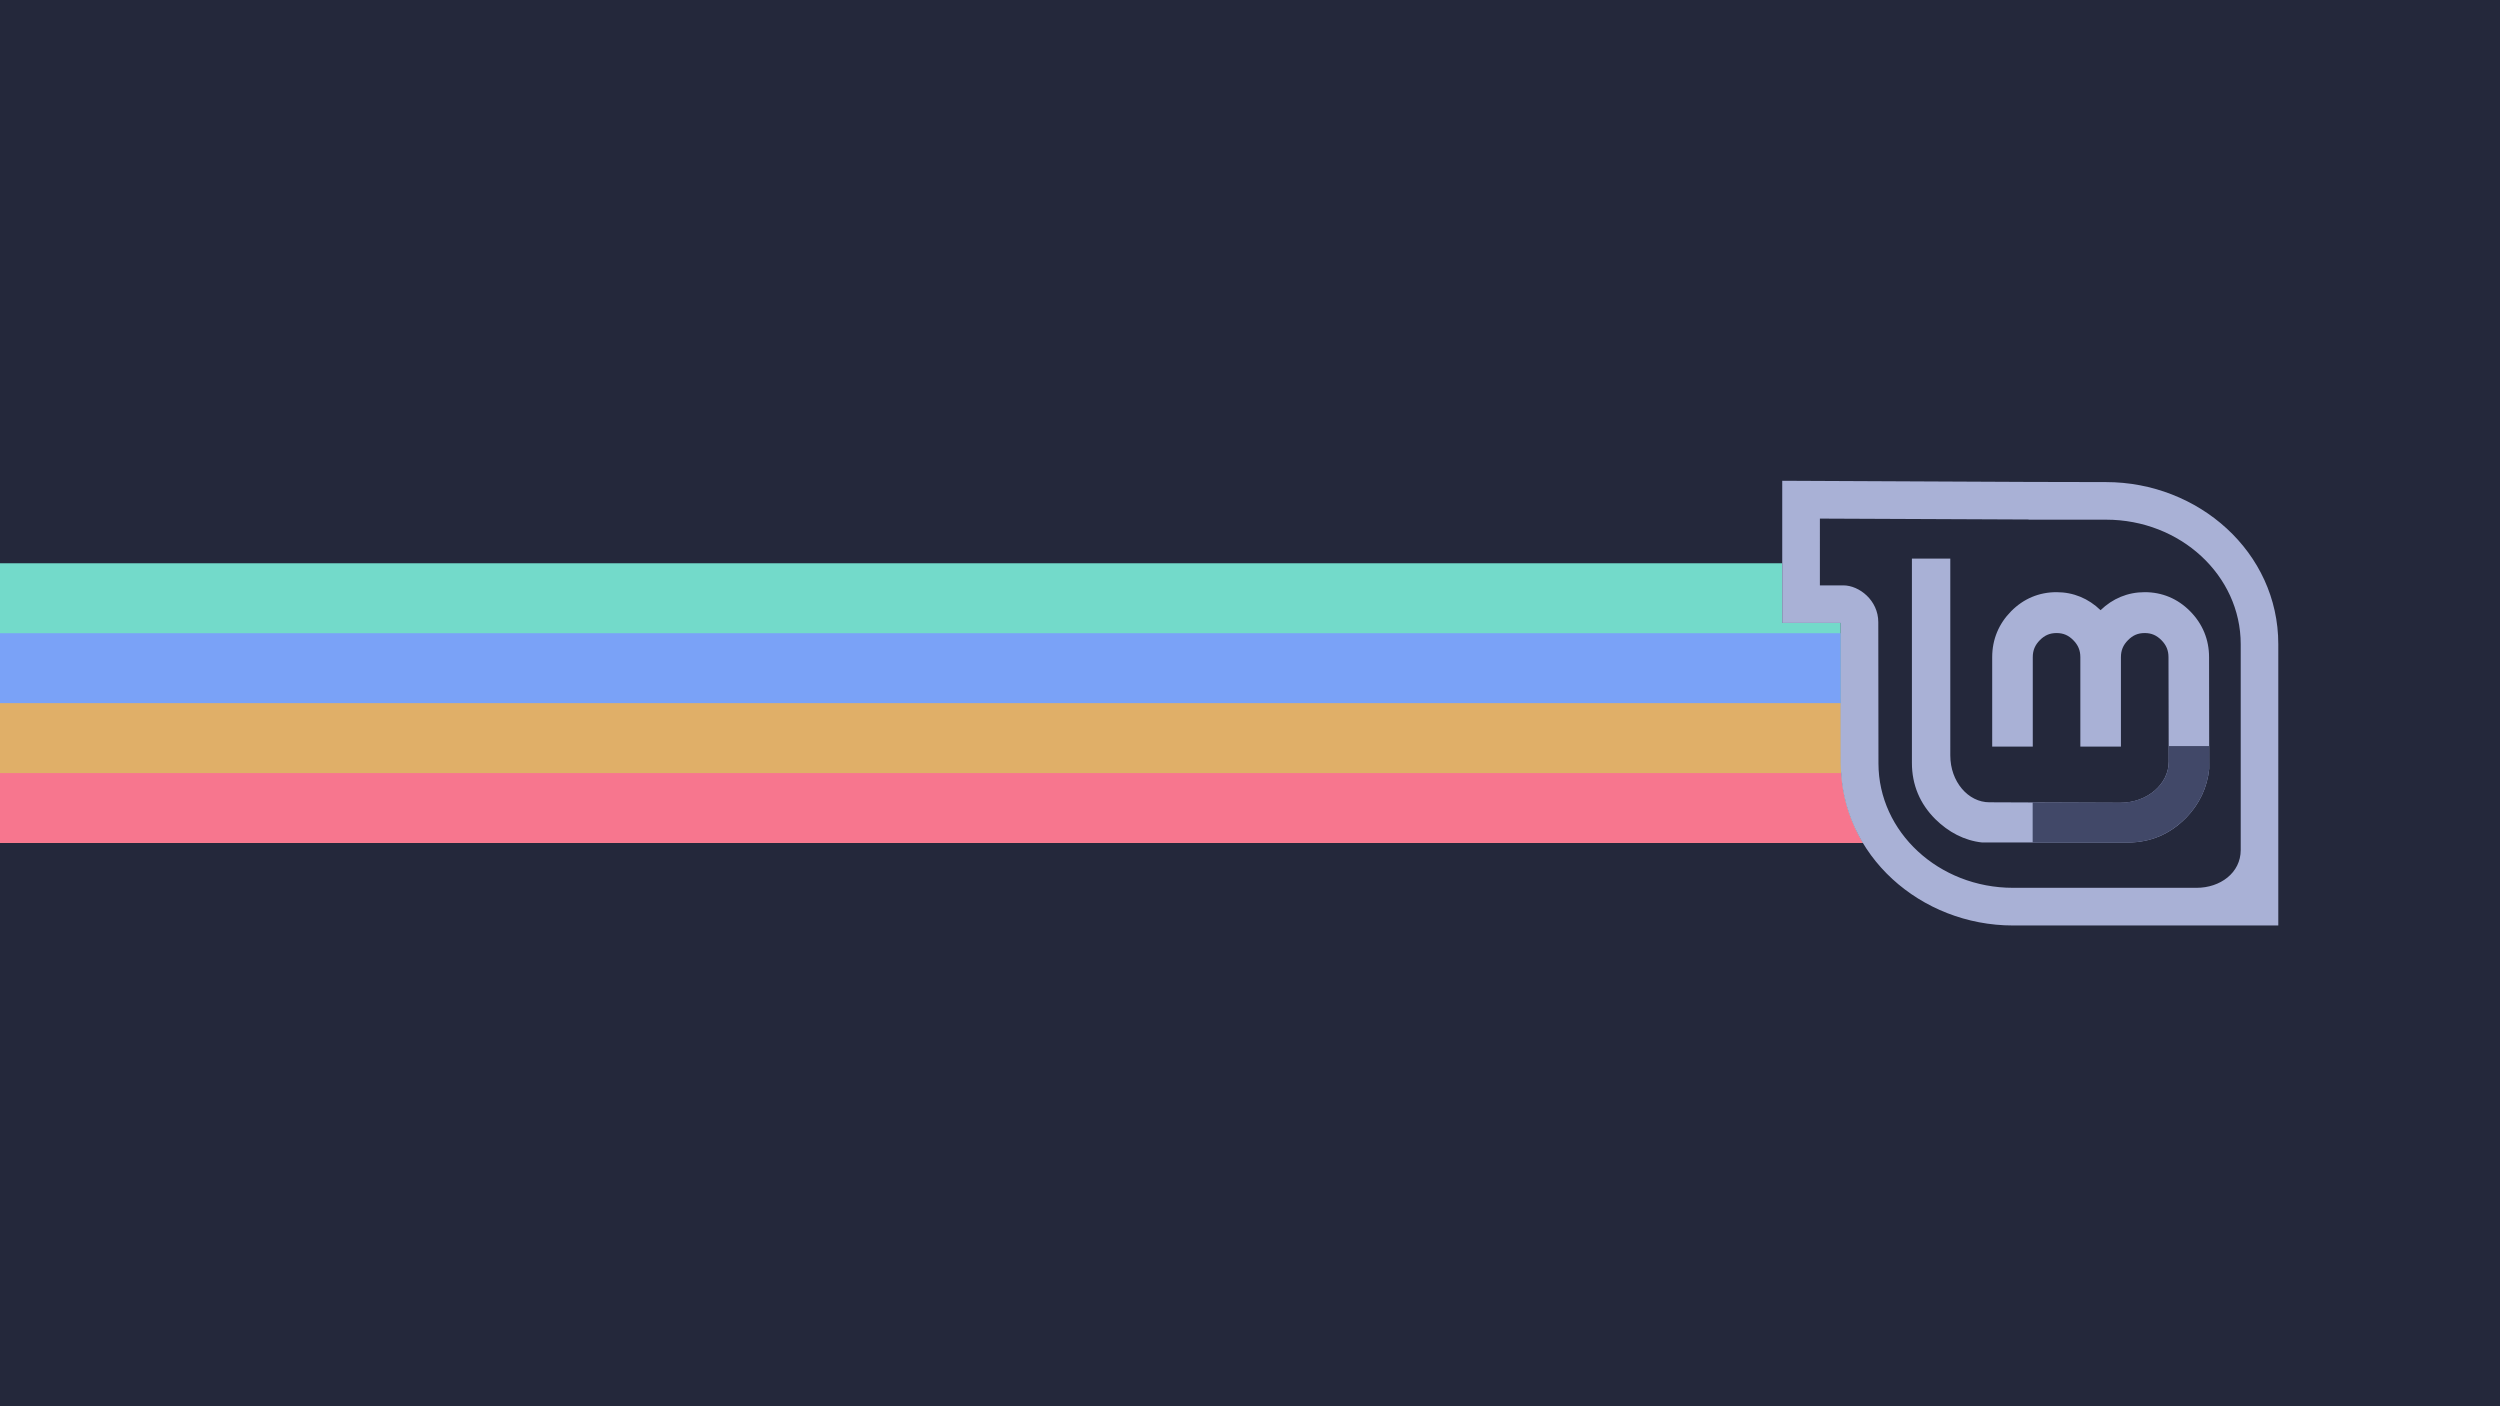 <?xml version="1.0" encoding="UTF-8" standalone="no"?>
<svg
   id="Layer_1"
   data-name="Layer 1"
   viewBox="0 0 1920 1080"
   version="1.1"
   sodipodi:docname="linux-mint_00_scalable.svg"
   width="1920"
   height="1080"
   inkscape:version="1.2 (dc2aedaf03, 2022-05-15)"
   inkscape:export-filename="linux-mint_00_3840x2160.png"
   inkscape:export-xdpi="192"
   inkscape:export-ydpi="192"
   xmlns:inkscape="http://www.inkscape.org/namespaces/inkscape"
   xmlns:sodipodi="http://sodipodi.sourceforge.net/DTD/sodipodi-0.dtd"
   xmlns:xlink="http://www.w3.org/1999/xlink"
   xmlns="http://www.w3.org/2000/svg"
   xmlns:svg="http://www.w3.org/2000/svg"
   xmlns:rdf="http://www.w3.org/1999/02/22-rdf-syntax-ns#"
   xmlns:cc="http://creativecommons.org/ns#"
   xmlns:dc="http://purl.org/dc/elements/1.1/">
  <sodipodi:namedview
     pagecolor="#ffffff"
     bordercolor="#666666"
     borderopacity="1"
     objecttolerance="10"
     gridtolerance="10"
     guidetolerance="10"
     inkscape:pageopacity="0"
     inkscape:pageshadow="2"
     inkscape:window-width="1670"
     inkscape:window-height="1048"
     id="namedview11"
     showgrid="false"
     fit-margin-top="0"
     fit-margin-left="0"
     fit-margin-right="0"
     fit-margin-bottom="0"
     inkscape:zoom="0.61605787"
     inkscape:cx="1072.1395"
     inkscape:cy="483.72079"
     inkscape:window-x="2170"
     inkscape:window-y="32"
     inkscape:window-maximized="1"
     inkscape:current-layer="Layer_1"
     inkscape:document-rotation="0"
     inkscape:snap-intersection-paths="true"
     inkscape:showpageshadow="0"
     inkscape:pagecheckerboard="0"
     inkscape:deskcolor="#d1d1d1" />
  <defs
     id="defs4">
    <style
       id="style2">.cls-1{fill:#3ddc84;}</style>
    <inkscape:perspective
       sodipodi:type="inkscape:persp3d"
       inkscape:vp_x="0 : 384 : 1"
       inkscape:vp_y="0 : 1000 : 0"
       inkscape:vp_z="1024 : 384 : 1"
       inkscape:persp3d-origin="512 : 256 : 1"
       id="perspective279" />
    <pattern
       inkscape:collect="always"
       xlink:href="#pattern4481"
       id="pattern4486"
       patternTransform="matrix(0.43,0,0,0.43,-4.3554687e-6,-4.3457032e-7)" />
    <pattern
       inkscape:collect="always"
       xlink:href="#pattern4467"
       id="pattern4481"
       patternTransform="matrix(0.43,0,0,0.43,-130.668,-129.375)" />
    <linearGradient
       id="linearGradient3588">
      <stop
         style="stop-color:#bfe699;stop-opacity:1;"
         offset="0"
         id="stop3590" />
      <stop
         style="stop-color:#313e24;stop-opacity:1;"
         offset="1"
         id="stop3592" />
    </linearGradient>
    <linearGradient
       id="linearGradient3570">
      <stop
         id="stop3572"
         offset="0"
         style="stop-color:#e5ffcb;stop-opacity:1;" />
      <stop
         id="stop3574"
         offset="1"
         style="stop-color:#bfff80;stop-opacity:1;" />
    </linearGradient>
    <linearGradient
       id="linearGradient3303">
      <stop
         style="stop-color:#bfff80;stop-opacity:1;"
         offset="0"
         id="stop3305" />
      <stop
         style="stop-color:#6a8b4a;stop-opacity:1;"
         offset="1"
         id="stop3307" />
    </linearGradient>
    <linearGradient
       id="linearGradient3431">
      <stop
         id="stop3433"
         offset="0"
         style="stop-color:#3d3d3d;stop-opacity:1;" />
      <stop
         id="stop3435"
         offset="1"
         style="stop-color:#000000;stop-opacity:0.114;" />
    </linearGradient>
    <linearGradient
       id="linearGradient3349">
      <stop
         style="stop-color:#d3d3d3;stop-opacity:1;"
         offset="0"
         id="stop3351" />
      <stop
         style="stop-color:#ffffff;stop-opacity:1;"
         offset="1"
         id="stop3353" />
    </linearGradient>
    <linearGradient
       id="linearGradient3312">
      <stop
         style="stop-color:#c7f994;stop-opacity:1;"
         offset="0"
         id="stop3314" />
      <stop
         style="stop-color:#87cf3e;stop-opacity:1;"
         offset="1"
         id="stop3316" />
    </linearGradient>
    <linearGradient
       inkscape:collect="always"
       xlink:href="#linearGradient3312"
       id="linearGradient3335"
       gradientUnits="userSpaceOnUse"
       x1="61.429"
       y1="362.143"
       x2="116.429"
       y2="408.571" />
    <linearGradient
       inkscape:collect="always"
       xlink:href="#linearGradient3349"
       id="linearGradient3374"
       gradientUnits="userSpaceOnUse"
       x1="140.664"
       y1="424.332"
       x2="67.175"
       y2="348.571" />
    <linearGradient
       inkscape:collect="always"
       xlink:href="#linearGradient3312"
       id="linearGradient3377"
       gradientUnits="userSpaceOnUse"
       x1="61.429"
       y1="362.143"
       x2="116.429"
       y2="408.571"
       gradientTransform="translate(0,-9.499)" />
    <linearGradient
       inkscape:collect="always"
       xlink:href="#linearGradient3312"
       id="linearGradient3416"
       gradientUnits="userSpaceOnUse"
       gradientTransform="matrix(1,0,0,-1,0,649.499)"
       x1="61.429"
       y1="362.143"
       x2="116.429"
       y2="408.571" />
    <linearGradient
       inkscape:collect="always"
       xlink:href="#linearGradient3431"
       id="linearGradient2259"
       gradientUnits="userSpaceOnUse"
       spreadMethod="pad"
       x1="70.492"
       y1="416.389"
       x2="113.642"
       y2="375.88" />
    <linearGradient
       inkscape:collect="always"
       xlink:href="#linearGradient3588"
       id="linearGradient3737"
       gradientUnits="userSpaceOnUse"
       x1="26.795"
       y1="216.349"
       x2="149.907"
       y2="323.987" />
    <pattern
       patternUnits="userSpaceOnUse"
       width="256"
       height="256"
       patternTransform="translate(-297.842,85.357)"
       id="pattern4467">
      <image
         xlink:href="../123381-mint-logo-white-bg1-Dateien/metal5.html"
         y="0"
         x="0"
         id="image4464"
         height="256"
         width="256" />
    </pattern>
    <pattern
       patternUnits="userSpaceOnUse"
       width="109.963"
       height="109.963"
       patternTransform="translate(-130.668,-129.375)"
       id="pattern4483">
      <rect
         id="rect4470"
         y="0"
         x="0"
         height="109.963"
         width="109.963"
         style="fill:url(#pattern4486);stroke:none" />
    </pattern>
    <linearGradient
       inkscape:collect="always"
       xlink:href="#linearGradient3349"
       id="linearGradient3000"
       gradientUnits="userSpaceOnUse"
       gradientTransform="matrix(1.048,0,0,1.048,59.525,85.096)"
       x1="148.595"
       y1="426.114"
       x2="100.47"
       y2="379.96" />
    <linearGradient
       inkscape:collect="always"
       xlink:href="#linearGradient3312"
       id="linearGradient3006"
       gradientUnits="userSpaceOnUse"
       gradientTransform="matrix(1.048,0,0,1.048,59.525,75.136)"
       x1="61.429"
       y1="362.143"
       x2="116.429"
       y2="408.571" />
    <linearGradient
       inkscape:collect="always"
       xlink:href="#linearGradient3312"
       id="linearGradient4003"
       gradientUnits="userSpaceOnUse"
       gradientTransform="matrix(1.048,0,0,1.048,210.011,213.498)"
       x1="61.429"
       y1="362.143"
       x2="116.429"
       y2="408.571" />
    <linearGradient
       inkscape:collect="always"
       xlink:href="#linearGradient3349"
       id="linearGradient4007"
       gradientUnits="userSpaceOnUse"
       gradientTransform="matrix(1.048,0,0,1.048,210.011,223.458)"
       x1="148.595"
       y1="426.114"
       x2="100.47"
       y2="379.96" />
  </defs>
  <title
     id="title6">Android robot</title>
  <g
     id="g2343">
    <rect
       style="fill:#24283b;fill-opacity:1;fill-rule:nonzero;stroke-width:104.97;stroke-linecap:round;stroke-linejoin:round;paint-order:stroke markers fill"
       id="rect835"
       width="1920"
       height="1080"
       x="-7.4218752e-07"
       y="5.2734376e-06" />
    <path
       style="fill:#73daca;fill-opacity:1;stroke:none;stroke-width:7.568;stroke-linejoin:round;stroke-miterlimit:4;stroke-dasharray:none;stroke-opacity:1;paint-order:stroke markers fill"
       d="m 0,432.611 v 214.775 h 1424.703 l 0.139,-1.459 c 0.243,-2.577 0.536,-5.141 0.854,-7.697 -7.652,-15.666 -11.963,-33.208 -11.963,-51.947 l -0.062,-85.941 v -21.918 h -44.914 v -45.812 z"
       id="rect2943" />
    <path
       id="rect2945"
       style="fill:#7aa2f7;fill-opacity:1;stroke:none;stroke-width:6.695;stroke-linejoin:round;stroke-miterlimit:4;stroke-dasharray:none;stroke-opacity:1;paint-order:stroke markers fill"
       d="M 0 486.305 L 0 647.387 L 1430.682 647.387 C 1419.945 629.523 1413.732 608.767 1413.732 586.283 L 1413.67 500.342 L 1413.67 486.305 L 0 486.305 z " />
    <path
       id="path940"
       style="fill:#e0af68;fill-opacity:1;stroke:none;stroke-width:5.467;stroke-linejoin:round;stroke-miterlimit:4;stroke-dasharray:none;stroke-opacity:1;paint-order:stroke markers fill"
       d="M 0 540 L 0 647.387 L 1430.682 647.387 C 1419.945 629.523 1413.732 608.767 1413.732 586.283 L 1413.699 540 L 0 540 z " />
    <path
       id="path949"
       style="fill:#f7768e;fill-opacity:1;stroke:none;stroke-width:3.917;stroke-linejoin:round;stroke-miterlimit:4;stroke-dasharray:none;stroke-opacity:1;paint-order:stroke markers fill"
       d="M 0 593.693 L 0 647.387 L 1430.682 647.387 C 1421.135 631.503 1415.174 613.332 1413.969 593.693 L 0 593.693 z " />
    <path
       id="path4115"
       style="display:inline;overflow:visible;visibility:visible;fill:#a9b1d6;fill-opacity:1;fill-rule:evenodd;stroke:none;stroke-width:3.328;stroke-linecap:butt;stroke-linejoin:miter;stroke-miterlimit:4;stroke-dashoffset:0;stroke-opacity:1;marker:none;marker-start:none;marker-mid:none;marker-end:none;enable-background:accumulate"
       d="m 1368.756,369.228 v 109.196 h 44.914 v 21.917 l 0.064,85.941 c 0,70.78 61.478,124.487 132.322,124.487 h 203.675 V 494.734 c 0,-70.843 -61.414,-124.487 -132.321,-124.487 l -59.248,-0.126 z m 28.924,29.052 160.417,0.699 v 0.129 h 59.312 c 57.146,0 103.461,42.812 103.461,95.626 v 158.082 c 0,17.585 -15.81,29.028 -33.879,29.028 h -140.937 c -57.083,0 -103.398,-42.812 -103.398,-95.626 l -0.126,-108.366 c 0,-16.824 -14.682,-28.288 -26.882,-28.288 h -17.969 z m 70.674,30.713 v 157.008 c 0,16.659 6.095,31.269 17.953,43.082 10.136,10.005 22.326,16.489 36.022,17.953 h 111.906 c 17.196,0 32.304,-6.393 44.491,-18.801 h 0.057 c 10.366,-10.65 16.424,-23.411 17.897,-37.772 l -0.113,-85.765 c 0,-13.594 -5.013,-25.64 -14.565,-35.288 -9.556,-9.654 -21.451,-14.622 -34.837,-14.622 -13.139,0 -24.636,4.884 -33.933,13.831 -9.269,-8.932 -20.686,-13.831 -33.819,-13.831 -13.386,0 -25.281,4.968 -34.837,14.622 -9.552,9.648 -14.568,21.694 -14.568,35.288 v 68.713 h 31.168 v -68.713 c 0,-5.21 1.699,-9.284 5.419,-13.042 3.732,-3.77 7.686,-5.475 12.818,-5.475 5.239,0 9.132,1.697 12.872,5.475 3.72,3.758 5.421,7.832 5.421,13.042 v 68.713 h 31.166 v -68.713 c 0,-5.21 1.701,-9.284 5.421,-13.042 3.74,-3.779 7.633,-5.475 12.872,-5.475 5.132,0 9.084,1.705 12.816,5.475 3.72,3.758 5.421,7.832 5.421,13.042 l 0.17,80.287 c 0,17.127 -16.31,31.562 -37.264,31.562 l -100.5,-0.397 c -16.17,0 -29.98,-15.739 -29.98,-35.966 V 428.993 Z" />
    <path
       id="path4121"
       d="m 1561.083,616.257 v 30.78 h 73.206 c 17.196,0 32.214,-6.413 44.401,-18.821 h 0.104 c 10.366,-10.65 16.413,-23.385 17.885,-37.747 v -17.47 h -31.091 v 11.958 c 0,17.127 -16.273,31.507 -37.227,31.507 z"
       style="display:inline;overflow:visible;visibility:visible;fill:#414868;fill-opacity:1;fill-rule:evenodd;stroke:none;stroke-width:3.328;stroke-linecap:butt;stroke-linejoin:miter;stroke-miterlimit:4;stroke-dashoffset:0;stroke-opacity:1;marker:none;marker-start:none;marker-mid:none;marker-end:none;enable-background:accumulate" />
  </g>
</svg>
